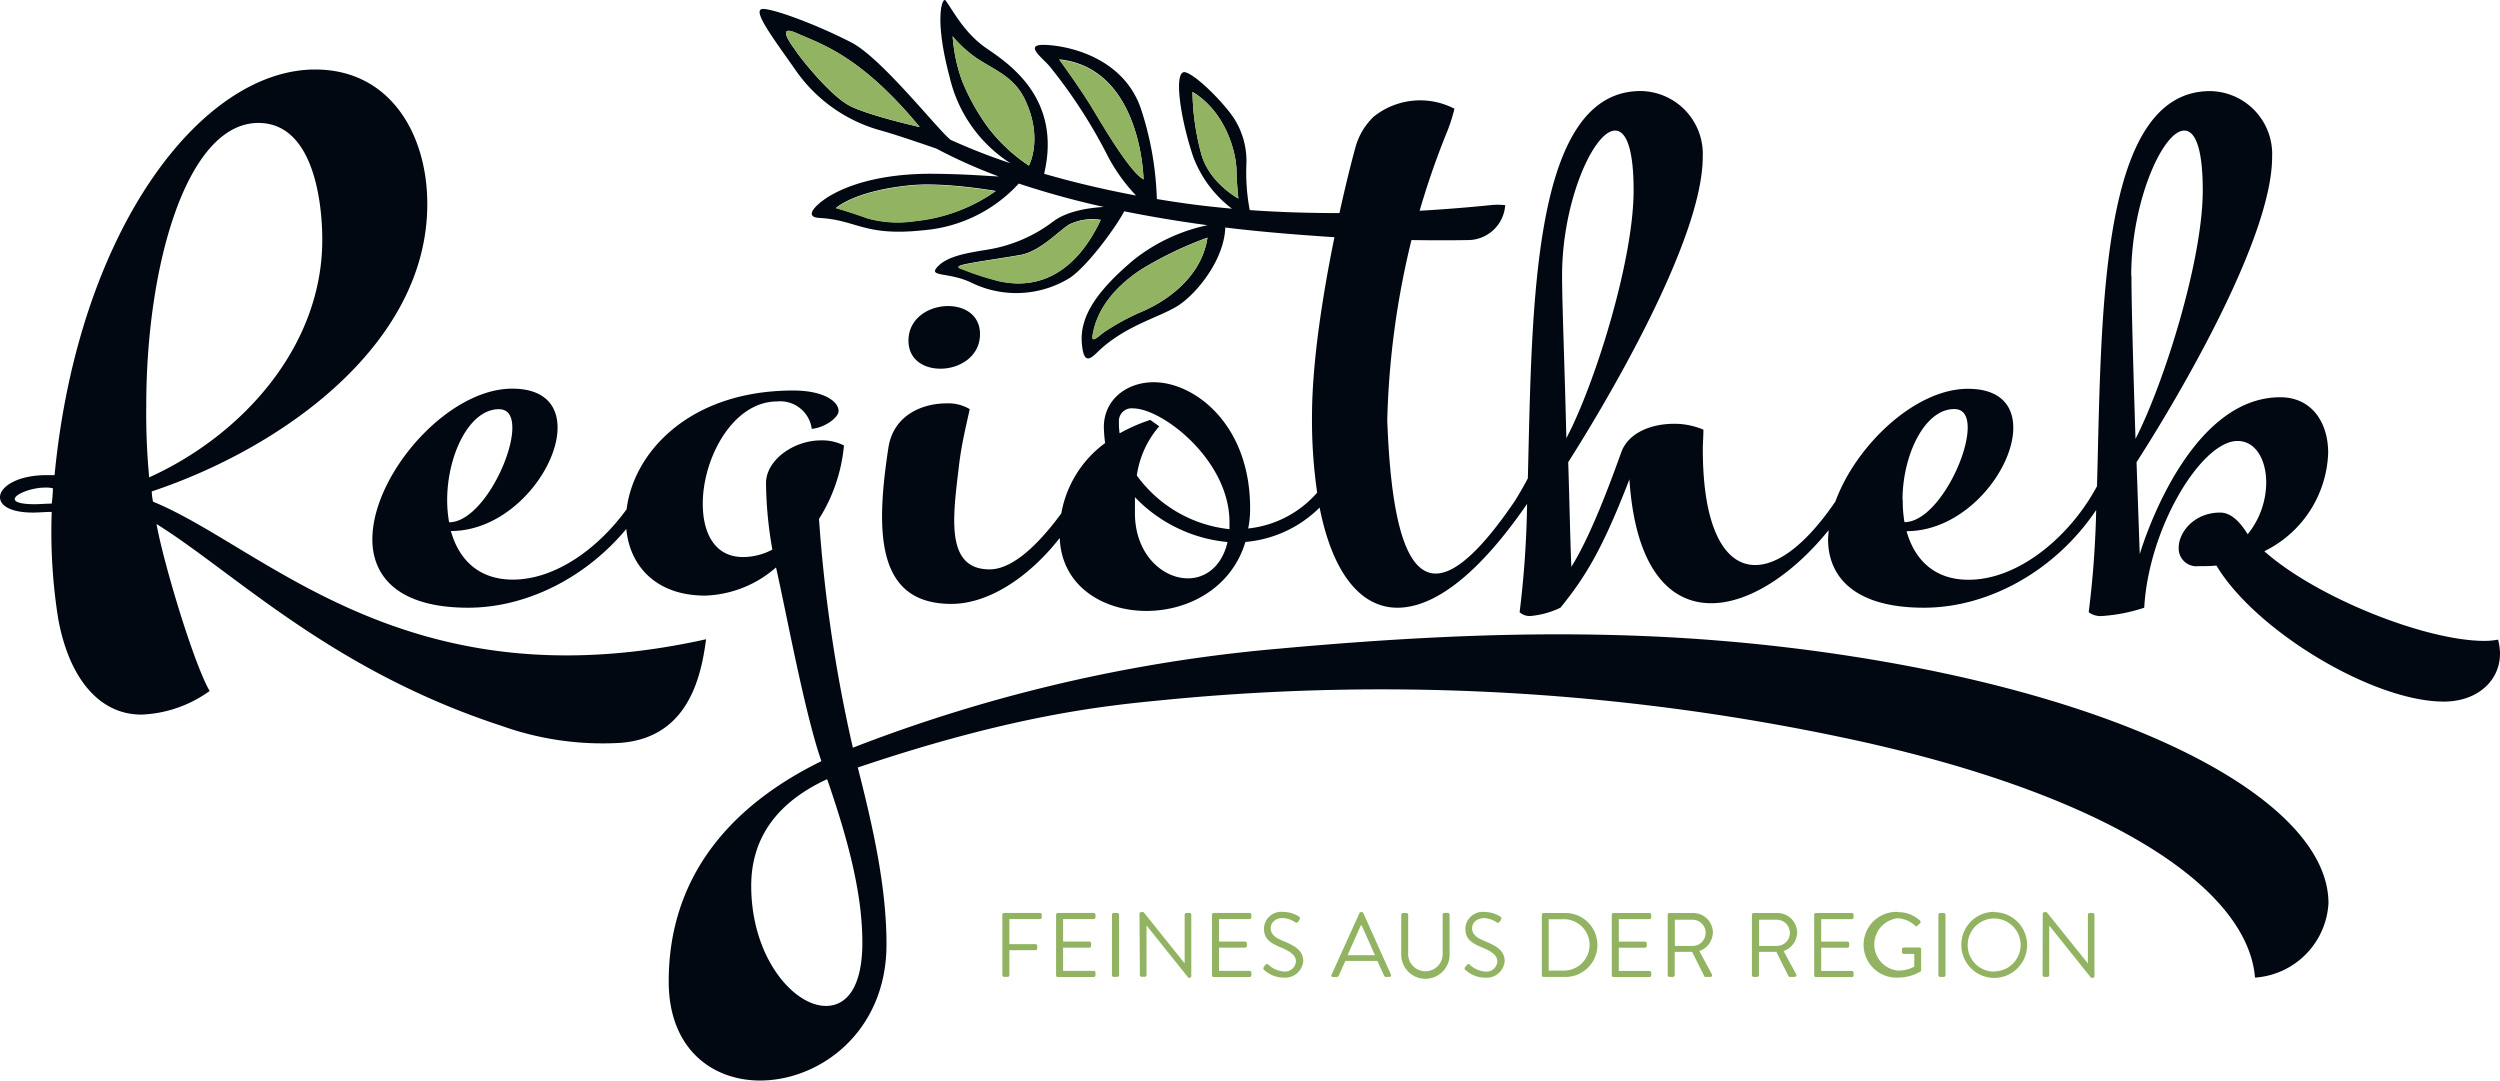 <svg xmlns="http://www.w3.org/2000/svg" viewBox="0 0 334.49 144.57"><defs><style>.cls-1{fill:#92b462;}.cls-2{fill:#010811;}</style></defs><g id="Ebene_2" data-name="Ebene 2"><g id="Ebene_1-2" data-name="Ebene 1"><path class="cls-1" d="M134.11,122.39a.23.23,0,0,1,.23-.24h4.81a.23.23,0,0,1,.23.24v.35a.23.23,0,0,1-.23.23h-4.1v3.35h3.5a.24.24,0,0,1,.23.23v.35a.24.24,0,0,1-.23.23h-3.5v3.34a.24.24,0,0,1-.23.23h-.48a.23.23,0,0,1-.23-.23Zm7.19,0a.23.23,0,0,1,.23-.24h4.81a.23.23,0,0,1,.23.24v.35a.23.23,0,0,1-.23.23h-4.1v3h3.5a.24.24,0,0,1,.24.23v.35a.24.24,0,0,1-.24.24h-3.5v3.11h4.1a.23.23,0,0,1,.23.23v.36a.23.23,0,0,1-.23.23h-4.81a.23.23,0,0,1-.23-.23Zm7.48,0a.23.23,0,0,1,.23-.24h.49a.24.24,0,0,1,.23.24v8.08a.24.24,0,0,1-.23.23H149a.23.23,0,0,1-.23-.23Zm3.68-.14a.23.23,0,0,1,.23-.22H153l5.5,6.86h0v-6.5a.23.23,0,0,1,.23-.24h.43a.24.24,0,0,1,.23.24v8.21a.23.23,0,0,1-.23.22H159l-5.6-7h0v6.64a.23.23,0,0,1-.23.23h-.43a.24.24,0,0,1-.23-.23Zm9.7.14a.23.23,0,0,1,.23-.24h4.81a.23.23,0,0,1,.23.24v.35a.23.23,0,0,1-.23.23h-4.1v3h3.5a.24.24,0,0,1,.23.23v.35a.23.23,0,0,1-.23.24h-3.5v3.11h4.1a.23.23,0,0,1,.23.23v.36a.23.23,0,0,1-.23.23h-4.81a.23.23,0,0,1-.23-.23Zm6.92,7,.18-.23c.13-.16.26-.25.43-.11a3.36,3.36,0,0,0,2.07.93,1.47,1.47,0,0,0,1.63-1.34c0-.84-.73-1.34-2.14-1.93s-2.14-1.14-2.14-2.53a2.32,2.32,0,0,1,2.6-2.17,4,4,0,0,1,2.08.62.28.28,0,0,1,.08.42l-.15.23a.28.28,0,0,1-.43.11,3.36,3.36,0,0,0-1.6-.56c-1.29,0-1.68.83-1.68,1.34,0,.82.62,1.3,1.65,1.72,1.64.67,2.71,1.3,2.71,2.71a2.43,2.43,0,0,1-2.64,2.2,3.91,3.91,0,0,1-2.57-1A.28.28,0,0,1,169.08,129.41Zm9.09,1,3.71-8.21a.2.2,0,0,1,.2-.14h.13a.2.2,0,0,1,.2.14l3.69,8.21a.22.22,0,0,1-.21.32h-.49a.21.21,0,0,1-.2-.14l-.91-2H180l-.89,2a.23.23,0,0,1-.21.14h-.49A.21.21,0,0,1,178.17,130.38Zm5.79-2.59c-.59-1.33-1.18-2.67-1.78-4h-.1l-1.78,4Zm3.52-5.4a.24.24,0,0,1,.24-.24h.46a.23.23,0,0,1,.23.24v5.09a2.31,2.31,0,1,0,4.61,0v-5.11a.24.24,0,0,1,.24-.24h.46a.24.24,0,0,1,.23.24v5.16a3.24,3.24,0,1,1-6.47,0Zm8.55,7,.18-.23c.13-.16.26-.25.43-.11a3.36,3.36,0,0,0,2.06.93,1.47,1.47,0,0,0,1.64-1.34c0-.84-.73-1.34-2.14-1.93s-2.14-1.14-2.14-2.53a2.32,2.32,0,0,1,2.6-2.17,4,4,0,0,1,2.08.62.28.28,0,0,1,.08.42l-.15.23a.28.28,0,0,1-.43.11,3.36,3.36,0,0,0-1.6-.56c-1.29,0-1.68.83-1.68,1.34,0,.82.62,1.3,1.65,1.72,1.64.67,2.71,1.3,2.71,2.71a2.43,2.43,0,0,1-2.64,2.2,3.91,3.91,0,0,1-2.57-1A.28.28,0,0,1,196,129.41Zm10.26-7a.23.23,0,0,1,.22-.24h2.73a4.28,4.28,0,1,1,0,8.55h-2.73a.23.23,0,0,1-.22-.23Zm2.76,7.46a3.44,3.44,0,1,0,0-6.87h-1.84v6.87Zm6.6-7.46a.23.23,0,0,1,.23-.24h4.81a.24.24,0,0,1,.24.24v.35a.23.23,0,0,1-.24.23h-4.1v3h3.51a.24.24,0,0,1,.23.23v.35a.23.23,0,0,1-.23.24h-3.51v3.11h4.1a.23.23,0,0,1,.24.23v.36a.23.23,0,0,1-.24.23h-4.81a.23.23,0,0,1-.23-.23Zm7.48,0a.23.23,0,0,1,.23-.24h3.16a2.63,2.63,0,0,1,2.66,2.6,2.72,2.72,0,0,1-1.81,2.49l1.67,3.1a.23.23,0,0,1-.2.36h-.63a.19.19,0,0,1-.19-.11l-1.62-3.24h-2.33v3.12a.24.24,0,0,1-.24.23h-.47a.23.23,0,0,1-.23-.23Zm3.33,4.16a1.75,1.75,0,1,0,0-3.5h-2.37v3.5Zm7.94-4.16a.23.23,0,0,1,.23-.24h3.16a2.63,2.63,0,0,1,2.66,2.6,2.7,2.7,0,0,1-1.81,2.49l1.68,3.1a.24.24,0,0,1-.21.36h-.62a.21.21,0,0,1-.2-.11l-1.62-3.24h-2.33v3.12a.24.24,0,0,1-.24.23h-.47a.23.23,0,0,1-.23-.23Zm3.33,4.16a1.75,1.75,0,1,0,0-3.5h-2.37v3.5Zm5-4.16a.23.23,0,0,1,.23-.24h4.81a.23.23,0,0,1,.23.24v.35a.23.23,0,0,1-.23.23h-4.1v3h3.5a.24.24,0,0,1,.24.23v.35a.24.24,0,0,1-.24.24h-3.5v3.11h4.1a.23.23,0,0,1,.23.23v.36a.23.23,0,0,1-.23.23h-4.81a.23.23,0,0,1-.23-.23Zm11.22-.36a4.28,4.28,0,0,1,2.95,1.14.24.24,0,0,1,0,.34c-.11.11-.25.23-.35.34s-.18.11-.31,0a3.69,3.69,0,0,0-2.32-1,3.52,3.52,0,0,0,0,7,4.58,4.58,0,0,0,2.2-.52v-1.71h-1.41a.22.22,0,0,1-.23-.21V127a.23.23,0,0,1,.23-.23h2.11a.22.22,0,0,1,.22.23v2.8a.31.31,0,0,1-.09.19,6,6,0,0,1-3,.81,4.4,4.4,0,1,1,0-8.79Zm5.4.36a.24.24,0,0,1,.23-.24h.49a.24.24,0,0,1,.23.24v8.08a.24.24,0,0,1-.23.23h-.49a.24.24,0,0,1-.23-.23Zm7.45-.36a4.4,4.4,0,1,1-4.38,4.41A4.39,4.39,0,0,1,266.78,122Zm0,7.93a3.54,3.54,0,1,0-3.53-3.52A3.54,3.54,0,0,0,266.78,130Zm6.51-7.71a.23.23,0,0,1,.23-.22h.3l5.51,6.86h0v-6.5a.23.23,0,0,1,.23-.24H280a.24.24,0,0,1,.23.24v8.21a.23.23,0,0,1-.23.22h-.22l-5.6-7h0v6.64a.23.23,0,0,1-.23.23h-.43a.24.24,0,0,1-.23-.23Z"/><path class="cls-2" d="M94.47,85.53c-40.09,8.92-59-12.26-74-18.41a9.13,9.13,0,0,1-.17-1.37C37.6,60,57.17,46.19,57.17,27.3c0-9.4-5-18-15-18-15.21,0-31.7,21.37-34.87,54.27H6.07C2.22,63.62,0,65.16,0,66.52c0,1.11,1.37,2.06,4.44,2.06.77,0,1.63-.09,2.48-.09A73.71,73.71,0,0,0,7.8,82.86c1.48,8,5.55,12.75,11.11,12.75a16.65,16.65,0,0,0,9.14-3.16c-2.14-3.68-6.17-17.12-7.11-22.34,10.39,6.47,23.32,19.55,46.15,27a40.22,40.22,0,0,0,15.79,2.29C91.94,98.79,93.78,90.83,94.47,85.53ZM6.92,67.38c-.77,0-1.54.08-2.3.08-2,0-2.65-.34-2.65-.68,0-.68,2.3-1.54,4-1.54a4,4,0,0,1,1.11.09A17,17,0,0,1,6.92,67.38ZM19.57,54.22c0-18.89,5.47-37.77,15-37.77,7.35,0,8.55,10.51,8.55,15.64,0,14.27-10.69,26.14-23.16,31.78A90.56,90.56,0,0,1,19.57,54.22ZM248.25,87.89c-24.79-3.9-48.07-3.75-77.14-1.1a206.71,206.71,0,0,0-57,13.25,197.84,197.84,0,0,1-4.53-30.61,22.15,22.15,0,0,0,3.34-9.83,6.53,6.53,0,0,0-3.08-.68c-3.67,0-7.35,2.65-7.35,5.72a53.25,53.25,0,0,0,.85,8.89,8.32,8.32,0,0,1-3.92,1c-3.77,0-5.39-3.17-5.39-7.1C94,61.4,98,53.71,104,53.71a4.25,4.25,0,0,1,4.61,3.67c1.8-.17,3.59-1.54,3.59-2.39,0-1.28-2-2.74-6.06-2.74-14,0-21.39,8.37-22.3,15.88-3.72,5.16-9.47,9.42-15.22,9.42-4.7,0-7.27-2.82-8.29-6.5,7.86,0,14.27-8.2,14.27-13.84,0-3-1.8-5.21-6.07-5.21-8.72,0-18.71,11.53-18.71,20.16,0,5,3.5,9.15,12.81,9.15,7.71,0,15.66-3.92,21.17-10.54.44,4.9,3.93,8.92,10.54,8.92a15.11,15.11,0,0,0,9.49-3.77c1.45,6.41,3.84,19.51,6.07,25.92-12.39,6.07-20.43,15.64-20.43,29.48,0,9,5.81,13.25,12.22,13.25,8,0,16.92-6.5,16.92-18.21,0-7.69-1.79-15.63-3.84-23.67,21-7.1,33.3-8.28,40.61-9a298.7,298.7,0,0,1,94.23,5.65c33.94,7.65,51.18,20,52.1,31.46a10.57,10.57,0,0,0,9.83-9.94C311.56,107.8,287.43,94.06,248.25,87.89Zm-188.42-21c0-5.9,2.91-12.14,6.92-12.14,1.29,0,1.8,1,1.8,2.48,0,4.27-4.36,12.65-8.46,12.65A17.06,17.06,0,0,1,59.83,66.87Zm55.55,59.24c0,6-2.13,8.46-4.87,8.46-4.35,0-10-6.5-10-16.07,0-6.75,3.84-11.36,10.16-14.27C113.25,111.75,115.38,119.19,115.38,126.11ZM334.23,85.58a10.17,10.17,0,0,1-1.79.17c-8,0-22.65-5.89-29.48-12a15.22,15.22,0,0,0,8.54-13.16c0-4.1-2.22-7.44-6.41-7.44-12.73,0-18.8,21-18.8,21l-.43-12.31C290.39,54.82,304,32.34,304,21a8.42,8.42,0,0,0-8.29-8.81c-14.85,0-14.51,29.8-15.14,52.87-.38.68-.77,1.35-1.19,2-3.67,5.64-9.82,10.51-16,10.51-4.69,0-7.26-2.82-8.29-6.5,7.87,0,14.28-8.2,14.28-13.84,0-3-1.8-5.21-6.07-5.21-7.08,0-15,7.6-17.73,15.08-3.83,5.61-7.58,8.5-10.74,8.5-4.1,0-7-5-7-15.47,0-.85.08-1.7.08-2.64A9.91,9.91,0,0,0,224,56.7c-3.07,0-6.15,1.19-7.09,3.84-1.54,4.28-4.1,11.2-6.67,15.3-.17-4-.25-9-.42-14,4.52-7.1,18-29.49,18-40.85a8.42,8.42,0,0,0-8.29-8.81C204.9,12.17,205,41.12,204.42,64c-.53,1-1.1,2-1.72,3-4.7,6.92-8.12,9.74-10.6,9.74-4.44,0-6.06-8.89-6.49-20.51a112.11,112.11,0,0,1,3.24-24.11c4.68.07,7.54,0,7.54,0a5,5,0,0,0,5-4.67,9,9,0,0,0-2,0c-3.23.33-6.37.57-9.45.75,1.3-4.47,2.6-7.9,3.5-10.15a22.66,22.66,0,0,0,1.16-3.5,9.94,9.94,0,0,0-10.83,1.08,9,9,0,0,0-2.42,4.09c-.51,1.84-1.3,5-2.14,8.79-4.22,0-8.24-.13-12-.4a27,27,0,0,1-.44-6.31,10.59,10.59,0,0,0-1.65-5.94c-1.21-1.87-4.74-5.56-6.44-6.17s-.88,5.73.93,11.18a15.52,15.52,0,0,0,5.22,7.05c-2.45-.22-4.81-.49-7.05-.82-1-.15-2.05-.31-3-.47a42.32,42.32,0,0,0-2.17-12.2c-2.37-6.72-9.64-8.37-13-8.43-2.66,0,0,1.82.93,3a68.31,68.31,0,0,1,7.43,11.4A23.37,23.37,0,0,0,152,26.16c-4.7-.88-8.82-1.9-12.3-2.91,2.4-10.12-4.79-14.78-7.73-16.8s-4.4-4.95-5.45-6.38c-.41-.56-1.6,2.26.55,10.29a18.68,18.68,0,0,0,8.12,11.48,81.21,81.21,0,0,1-8-3.13c-1.67-1.29-9.15-10.85-13.23-13-4.24-2.2-9.86-4.35-11.73-4.51s.94,3.52,4.46,8.53a20.44,20.44,0,0,0,11.06,7.7c2.13.58,6.48,2.09,7.53,2.45a69.16,69.16,0,0,0,8.35,3.73c-1.64-.06-4.22-.32-8.82-.36-7.87-.05-12.07,2-13.43,2.76-1.65.88-4.2,3-1.76,3.15,5,.25,6,2.52,14,1.64a19.45,19.45,0,0,0,12.69-6.24,114.59,114.59,0,0,0,11.38,3.13c-1.94.11-4.79.51-6.69,1.88a19.74,19.74,0,0,1-8.86,3.83c-3.09.49-5.45.93-6.72,2.31s1.45.65,4.51,2.09a13.64,13.64,0,0,0,13.27-.66c2.59-1.81,6.43-7.26,7.21-8.87,3.73.75,7.49,1.37,11.15,1.86a23.79,23.79,0,0,0-9.88,4.64c-4.74,4-7.21,7.43-6.94,11.07s1.54,1.7,2.76.66c3.47-3,7.4-4,9.87-5.45s6.4-6.08,6.57-10.61c5.21.64,10.18,1,14.6,1.3-1.51,7.44-3,16.59-3,24a67.29,67.29,0,0,0,.69,10.17A14.22,14.22,0,0,1,167,70.71a12.85,12.85,0,0,0,.26-2.73c0-11.2-7.43-16.84-12.9-16.84-3.59,0-6.67,2.31-6.67,6a19.09,19.09,0,0,0,.17,2.14A14.84,14.84,0,0,0,142,68.69c-3.9,5.29-7.1,7.49-9.59,7.49-6,0-4.9-7.11-4.11-13.82.37-3.18,1.06-5.75,1.44-7.62a5.58,5.58,0,0,0-3.1-.77c-3.33,0-7.11,1.64-7.77,5.9C117.1,71.39,117.3,80.8,127.3,80.8c4.65,0,10.06-3.18,14.49-8.82.23,6.39,5.74,9.76,11.6,9.76,5.55,0,11.36-3,13.24-9.23a16,16,0,0,0,9.93-4.6c1.72,8.72,5.45,13.4,10.41,13.4s10.89-4.5,17.35-13.89a134.24,134.24,0,0,1-1,14.49,2,2,0,0,0,1.46.51,11.72,11.72,0,0,0,4-1.11c3.33-4.1,5.64-7.86,9.23-17.18.77,11.79,5.3,16.58,10.94,16.58,5,0,10.88-3.8,15.71-9.77,0,.41-.07.82-.07,1.22,0,5,3.51,9.15,12.82,9.15,8.64,0,17.59-4.93,23.05-13.07a131,131,0,0,1-1,13.67,2.64,2.64,0,0,0,1.79.51,22.63,22.63,0,0,0,5.64-1.11c.6-10.77,7.69-22.31,12.48-22.31,2.47,0,3.84,2.57,3.84,5.56a11.06,11.06,0,0,1-2.48,6.92c-.59-.94-1.88-2.9-3.67-2.9-3.5,0-5.56,2.64-5.56,4.69a2.38,2.38,0,0,0,2.65,2.48c.77,0,1.63,0,2.4-.08,5.21,8.71,20.93,18.2,30.42,18.2,4.53,0,7.52-2.82,7.52-6.41A7.64,7.64,0,0,0,334.23,85.58ZM113.81,14.22c-2.7-1.33-6.74-6.52-7.16-7.16s-3.13-4,0-2.59S115.13,7.39,123.06,17C123.06,17,116.51,15.54,113.81,14.22Zm8.64,15.34a15.13,15.13,0,0,1-6.4-.37c-2.76-1-4.21-1.36-4.21-1.36s2.48-2.34,10.12-3.06c4.49-.42,11.28.78,11.28.78A22.54,22.54,0,0,1,122.45,29.56Zm15.21-7.4a22.63,22.63,0,0,1-5.24-4.81,29.22,29.22,0,0,1-3.7-6.54,22.06,22.06,0,0,1-1.26-5.95,16.11,16.11,0,0,0,2.59,2.48c2.36,1.82,5.46,2.6,7.06,5.94C139.63,18.55,137.66,22.16,137.66,22.16Zm-3.9,15.46a39.2,39.2,0,0,1-5-1.62c-1-.33-.45-.5,1-.78s5.28-.84,6.84-1.13c2.64-.5,5.22-3.35,6.49-4.08a7.09,7.09,0,0,1,4.19-.6C142.61,39.32,135.74,38.05,133.76,37.62Zm12.42-23.1c-1.61-2.68-4.46-6.58-4.46-6.58C152.78,9.1,153,24,153,24,151.23,23.05,147.79,17.21,146.18,14.52Zm6.45,27.23a30,30,0,0,0-5,2.75c-.53.38-1.62,1.53-1.43.36.25-1.48,1.07-5.2,6.44-8.78a48.86,48.86,0,0,1,8.92-4.29C160.72,37.32,155.73,40.47,152.63,41.75Zm8.07-21.26a33.34,33.34,0,0,1-1.15-8.2c4.34,2.6,5.85,7.92,5.89,10.56,0,1.45.25,3.71.25,3.71S161.73,24.45,160.7,20.49Zm-1.76,56.89c-3.42,0-7.09-3.25-7.09-8.72V66.52a19.63,19.63,0,0,0,12.39,6C163.47,75.84,161.25,77.38,158.94,77.38Zm5.56-6.58a17.6,17.6,0,0,1-12.4-7.18,12.78,12.78,0,0,1,3-6.58l-1.2-.86a23.28,23.28,0,0,0-4.1,1.8,8.85,8.85,0,0,1-.09-1.54,1.69,1.69,0,0,1,1.88-1.8c3.93,0,12.91,6.93,12.91,15.22ZM209,36.87c0-10,4.27-19.4,7.09-19.4,1.45,0,2.48,2.31,2.48,8,0,9.41-5.21,26-9,33.16C209.37,49.6,209,40.8,209,36.87Zm45.55,30c0-5.9,2.91-12.14,6.92-12.14,1.29,0,1.8,1,1.8,2.48,0,4.27-4.36,12.65-8.46,12.65A17.06,17.06,0,0,1,254.58,66.87Zm30.6-30c0-10,4.27-19.4,7.09-19.4,1.46,0,2.48,2.31,2.48,8,0,9.49-5.3,26.07-9,33.25C285.44,49.77,285.18,41,285.18,36.87ZM125.83,49.33c-2.23,0-4.28-1.2-4.28-3.76,0-3,2.74-4.62,5.3-4.62,2.22,0,4.27,1.2,4.27,3.76C131.12,47.7,128.39,49.33,125.83,49.33Z"/><path class="cls-1" d="M123.06,17s-6.55-1.48-9.25-2.8-6.74-6.52-7.16-7.16-3.13-4,0-2.59S115.13,7.39,123.06,17Zm9.36.33a22.63,22.63,0,0,0,5.24,4.81s2-3.61-.55-8.88c-1.6-3.34-4.7-4.12-7.06-5.94a16.11,16.11,0,0,1-2.59-2.48,22.06,22.06,0,0,0,1.26,6A29.22,29.22,0,0,0,132.42,17.35ZM153,24s-.22-14.86-11.28-16c0,0,2.85,3.9,4.46,6.58S151.23,23.05,153,24Zm12.69,2.6s-.22-2.26-.25-3.71c0-2.64-1.55-8-5.89-10.56a33.34,33.34,0,0,0,1.15,8.2C161.73,24.45,165.69,26.56,165.69,26.56Zm-32.45-1s-6.79-1.2-11.28-.78c-7.64.72-10.12,3.06-10.12,3.06s1.45.37,4.21,1.36a15.13,15.13,0,0,0,6.4.37A22.54,22.54,0,0,0,133.24,25.55Zm14,3.86a7.09,7.09,0,0,0-4.19.6c-1.27.73-3.85,3.58-6.49,4.08-1.56.29-5.4.84-6.84,1.13s-2,.45-1,.78a39.2,39.2,0,0,0,5,1.62C135.74,38.05,142.61,39.32,147.28,29.41Zm14.27,2.38a48.86,48.86,0,0,0-8.92,4.29c-5.37,3.58-6.19,7.3-6.44,8.78-.19,1.17.9,0,1.43-.36a30,30,0,0,1,5-2.75C155.73,40.47,160.72,37.32,161.55,31.79Z"/></g></g></svg>